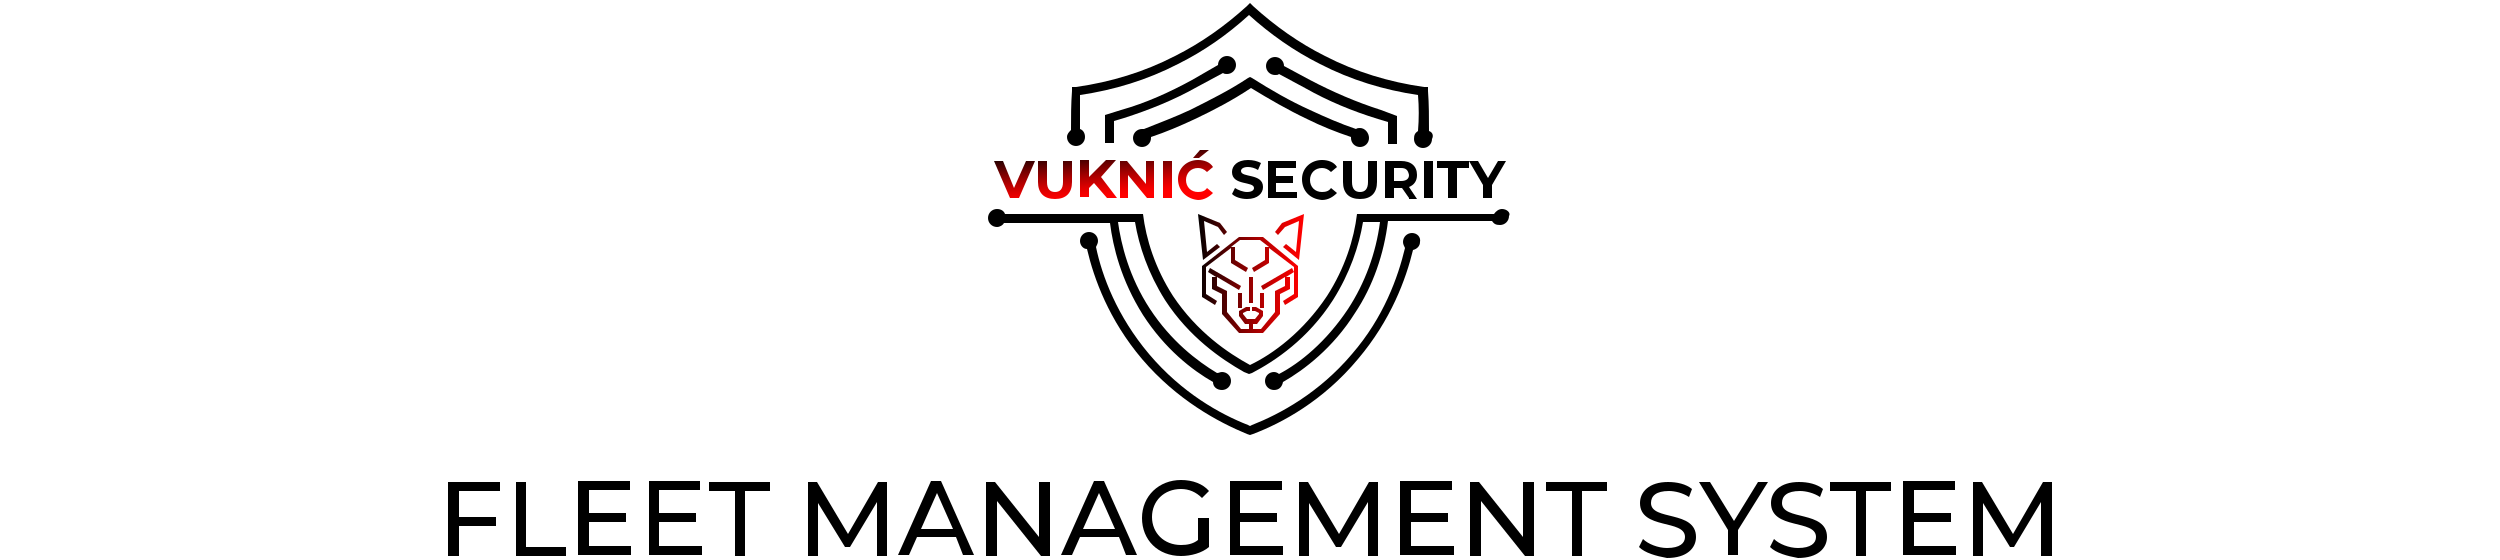 <?xml version="1.0" encoding="utf-8"?>
<!-- Generator: Adobe Illustrator 24.1.2, SVG Export Plug-In . SVG Version: 6.00 Build 0)  -->
<svg version="1.1" id="Layer_1" xmlns="http://www.w3.org/2000/svg" xmlns:xlink="http://www.w3.org/1999/xlink" x="0px" y="0px"
	 viewBox="0 0 250 56" style="enable-background:new 0 0 250 56;" xml:space="preserve">
<style type="text/css">
	.st0{fill:url(#SVGID_1_);}
	.st1{fill:url(#SVGID_2_);}
</style>
<g>
	<g>
		<g>
			<g>
				<g>
					<path d="M112.4,11.8c2.5-0.8,5-1.8,7.3-3.1l2.6-1.4c0.1,0.1,0.3,0.1,0.4,0.1c0.5,0,0.9-0.4,0.9-0.9c0-0.5-0.4-0.9-0.9-0.9
						c-0.5,0-0.9,0.4-0.9,0.9c0,0,0,0,0,0L119.2,8c-2.2,1.2-4.6,2.3-7.1,3l-1.6,0.5v1.6c0,0.2,0,0.4,0,0.6c0,0.2,0,0.4,0,0.6h0.9
						c0-0.4,0-0.8,0-1.2v-1L112.4,11.8z"/>
					<path d="M138.1,11c-2.5-0.8-4.8-1.8-7.1-3l-2.6-1.4c0,0,0,0,0,0c0-0.5-0.4-0.9-0.9-0.9c-0.5,0-0.9,0.4-0.9,0.9
						c0,0.5,0.4,0.9,0.9,0.9c0.2,0,0.3,0,0.4-0.1l2.6,1.4c2.3,1.3,4.7,2.3,7.3,3.1l1,0.3l0,1c0,0.4,0,0.8,0,1.2h0.9
						c0-0.2,0-0.4,0-0.6c0-0.2,0-0.4,0-0.6l0-1.6L138.1,11z"/>
					<path d="M142.9,13.1c0-1.3,0-2.7-0.1-4l0-0.4l-0.4,0c-3.5-0.5-6.8-1.5-9.9-3.1c-2.6-1.3-5-3-7.2-5l-0.3-0.3l-0.3,0.3
						c-2.2,2-4.6,3.7-7.2,5c-3.1,1.6-6.4,2.6-9.9,3.1l-0.4,0l0,0.4c-0.1,1.3-0.1,2.6-0.1,3.9c-0.2,0.2-0.4,0.4-0.4,0.7
						c0,0.5,0.4,0.9,0.9,0.9s0.9-0.4,0.9-0.9c0-0.4-0.2-0.7-0.5-0.8c0-1.1,0-2.3,0-3.4c3.4-0.5,6.7-1.5,9.8-3.1
						c2.6-1.3,4.9-2.9,7.1-4.9c2.1,1.9,4.5,3.6,7.1,4.9c3.1,1.6,6.4,2.6,9.8,3.1c0.1,1.2,0.1,2.4,0,3.6c-0.3,0.2-0.4,0.4-0.4,0.8
						c0,0.5,0.4,0.9,0.9,0.9c0.5,0,0.9-0.4,0.9-0.9C143.4,13.5,143.2,13.2,142.9,13.1z"/>
					<path d="M136,12.8c-0.1,0-0.3,0-0.4,0.1c-1.5-0.5-3.1-1.2-4.6-1.9c-2-0.9-3.9-2-5.8-3.2l-0.2-0.1l-0.2,0.1
						c-1.8,1.2-3.8,2.2-5.8,3.2c-1.5,0.7-3.1,1.3-4.6,1.9c-0.1,0-0.2,0-0.2,0c-0.5,0-0.9,0.4-0.9,0.9c0,0.5,0.4,0.9,0.9,0.9
						s0.9-0.4,0.9-0.9c0-0.1,0-0.1,0-0.1c1.5-0.5,2.9-1.1,4.4-1.8c1.9-0.9,3.8-1.9,5.6-3.1c1.8,1.1,3.7,2.2,5.6,3.1
						c1.4,0.7,2.9,1.3,4.4,1.8c0,0,0,0,0,0.1c0,0.5,0.4,0.9,0.9,0.9s0.9-0.4,0.9-0.9S136.5,12.8,136,12.8z"/>
				</g>
			</g>
			<linearGradient id="SVGID_1_" gradientUnits="userSpaceOnUse" x1="119.748" y1="27.401" x2="130.456" y2="27.401">
				<stop  offset="0" style="stop-color:#000000"/>
				<stop  offset="0.106" style="stop-color:#230000"/>
				<stop  offset="0.357" style="stop-color:#700000"/>
				<stop  offset="0.581" style="stop-color:#AD0000"/>
				<stop  offset="0.769" style="stop-color:#DA0000"/>
				<stop  offset="0.915" style="stop-color:#F50000"/>
				<stop  offset="1" style="stop-color:#FF0000"/>
			</linearGradient>
			<path class="st0" d="M120.3,26l-0.5-4.6l2.2,0.9l0.7,0.9l-0.3,0.3l-0.6-0.8l-1.4-0.6l0.3,3.1l1-0.8l0.3,0.3L120.3,26z
				 M123.9,31.1v0.5l0.6,0.8h0.4v0.5h0v0l0.2,0h0.2v0h0l0-0.5l0.4,0l0.6-0.8l0-0.5l-0.7-0.4l-0.4,0l0,0.4l0.3,0l0.4,0.2v0.1
				l-0.4,0.5l-0.5,0h-0.3l-0.4-0.5v-0.1l0.4-0.2h0.3v-0.4h-0.4L123.9,31.1z M129,28.9l0-1.2l-0.4,0l0.8-0.5l-0.2-0.4l-3.1,1.8
				l0.2,0.4l2.2-1.3l0,0.9l-1,0.5l0,2.1l-1.4,1.7l-1,0h-1l-1.4-1.7v-2.1l-1-0.5v-0.9l2.2,1.3l0.2-0.4l-3.1-1.8l-0.2,0.4l0.8,0.5
				h-0.4v1.2l1,0.5v2l1.7,1.9h1.2l1.2,0l1.7-1.9l0-2L129,28.9z M128.5,22.7l1.4-0.6l-0.3,3.1l-1-0.8l-0.3,0.3l1.6,1.3l0.5-4.6
				l-2.2,0.9l-0.7,0.9l0.3,0.3L128.5,22.7z M123.8,30.8h0.4v-1.5h-0.4V30.8z M125.3,27.7h-0.4v2.6h0.4V27.7z M126.3,23.7l-1.2,0
				h-1.2l-3.7,2.9v3.1l1.3,0.8l0.2-0.4l-1.1-0.7v-2.7l2.5-1.9v1.5l1.5,0.9l0.2-0.4l-1.3-0.8v-1.3h-0.4l0.9-0.7h1v-0.2l0,0.2l1,0
				l0.9,0.7l-0.4,0l0,1.3l-1.3,0.8l0.2,0.4l1.5-0.9l0-1.5l2.5,1.9l0,2.7l-1.1,0.7l0.2,0.4l1.3-0.8l0-3.1L126.3,23.7z M126.4,29.3
				l-0.4,0l0,1.5l0.4,0L126.4,29.3z"/>
			<g>
				<g>
					<path d="M141.2,23.3c-0.5,0-0.9,0.4-0.9,0.9c0,0.2,0.1,0.4,0.2,0.6c-0.7,2.9-2.1,6.9-5.3,10.6c-3.3,3.9-7.2,6-10,7.1l0,0
						l-0.2,0.1l-0.2-0.1c-2.8-1.1-6.6-3.2-9.9-7.1c-3.2-3.8-4.7-7.8-5.3-10.7c0.1-0.2,0.2-0.4,0.2-0.6c0-0.5-0.4-0.9-0.9-0.9
						c-0.5,0-0.9,0.4-0.9,0.9c0,0.4,0.3,0.8,0.7,0.8c0.7,3,2.2,7.1,5.5,11c3.5,4.1,7.6,6.3,10.5,7.5l0.3,0.1l0,0l0,0l0.3-0.1
						c2.9-1.1,7-3.3,10.5-7.5c3.3-3.9,4.8-8,5.5-10.9c0.4-0.1,0.7-0.4,0.7-0.8C142.1,23.7,141.7,23.3,141.2,23.3z"/>
					<path d="M150.2,20.9c-0.3,0-0.6,0.2-0.8,0.5h-4.2c0,0-4.9,0-5.3,0h-3.3c0,0,0,0,0,0h-0.9c-0.3,2.5-1.2,5.4-3,8.2
						c-2.4,3.6-5.4,5.8-7.7,6.9c-2.2-1.2-5.3-3.3-7.7-6.9c-1.8-2.8-2.7-5.7-3-8.2h-0.9c0,0,0,0,0,0l-12.9,0
						c-0.1-0.3-0.4-0.5-0.8-0.5c-0.5,0-0.9,0.4-0.9,0.9c0,0.5,0.4,0.9,0.9,0.9c0.3,0,0.6-0.2,0.7-0.4h8.9v0h1.7
						c0.3,2.4,1.1,5.7,3.3,9.2c2.2,3.4,4.9,5.5,7,6.7c0,0.5,0.4,0.8,0.9,0.8c0.5,0,0.9-0.4,0.9-0.9c0-0.5-0.4-0.9-0.9-0.9
						c-0.2,0-0.3,0.1-0.5,0.1c-2-1.2-4.6-3.2-6.7-6.4c-2.1-3.2-2.9-6.5-3.2-8.7h1.7c0.4,2.4,1.3,5.1,3,7.8c2.4,3.7,5.6,5.9,7.9,7.2
						l0.5,0.2l0.3-0.1c2.3-1.2,5.6-3.4,8.1-7.3c1.7-2.7,2.6-5.4,3-7.8h1.7c-0.4,3.1-1.5,6.1-3.2,8.7c-2.2,3.3-4.8,5.4-6.9,6.5
						c-0.1-0.1-0.3-0.2-0.5-0.2c-0.5,0-0.9,0.4-0.9,0.9c0,0.5,0.4,0.9,0.9,0.9c0.5,0,0.8-0.3,0.9-0.8c2.1-1.2,5-3.4,7.2-6.9
						c1.8-2.7,2.9-5.9,3.3-9.2c0.8,0,6.1,0,6.1,0h4.3c0.2,0.3,0.4,0.4,0.8,0.4c0.5,0,0.9-0.4,0.9-0.9
						C151.1,21.3,150.7,20.9,150.2,20.9z"/>
				</g>
			</g>
		</g>
		<g>
			<linearGradient id="SVGID_2_" gradientUnits="userSpaceOnUse" x1="110.244" y1="14.677" x2="110.634" y2="19.645">
				<stop  offset="0" style="stop-color:#000000"/>
				<stop  offset="0.106" style="stop-color:#230000"/>
				<stop  offset="0.357" style="stop-color:#700000"/>
				<stop  offset="0.581" style="stop-color:#AD0000"/>
				<stop  offset="0.769" style="stop-color:#DA0000"/>
				<stop  offset="0.915" style="stop-color:#F50000"/>
				<stop  offset="1" style="stop-color:#FF0000"/>
			</linearGradient>
			<path class="st1" d="M103.5,16.1l-1.6,3.7H101l-1.6-3.7h0.9l1.1,2.7l1.2-2.7H103.5z M103.8,18.2v-2.1h0.9v2.1c0,0.7,0.3,1,0.8,1
				c0.5,0,0.8-0.3,0.8-1v-2.1h0.9v2.1c0,1.1-0.6,1.7-1.7,1.7C104.4,19.9,103.8,19.3,103.8,18.2z M109.4,18.3l-0.5,0.5v0.9H108v-3.7
				h0.9v1.7l1.7-1.7h1l-1.5,1.7l1.6,2.1h-1L109.4,18.3z M115.4,16.1v3.7h-0.7l-1.9-2.3v2.3H112v-3.7h0.7l1.9,2.3v-2.3H115.4z
				 M116.3,16.1h0.9v3.7h-0.9V16.1z M117.8,17.9c0-1.1,0.9-1.9,2-1.9c0.6,0,1.2,0.2,1.5,0.7l-0.6,0.5c-0.3-0.3-0.6-0.4-0.9-0.4
				c-0.7,0-1.2,0.5-1.2,1.2c0,0.7,0.5,1.2,1.2,1.2c0.4,0,0.7-0.1,0.9-0.4l0.6,0.5c-0.4,0.4-0.9,0.7-1.5,0.7
				C118.7,19.9,117.8,19.1,117.8,17.9z M120,15h0.9l-1,0.8h-0.6L120,15z"/>
			<path d="M123.2,19.4l0.3-0.6c0.3,0.2,0.8,0.4,1.2,0.4c0.5,0,0.7-0.2,0.7-0.4c0-0.7-2.2-0.2-2.2-1.6c0-0.6,0.5-1.2,1.6-1.2
				c0.5,0,0.9,0.1,1.3,0.3l-0.3,0.7c-0.3-0.2-0.7-0.3-1-0.3c-0.5,0-0.7,0.2-0.7,0.4c0,0.7,2.2,0.2,2.2,1.6c0,0.6-0.5,1.2-1.6,1.2
				C124.1,19.9,123.5,19.7,123.2,19.4z"/>
			<path d="M129.7,19.1v0.7h-2.9v-3.7h2.8v0.7h-2v0.8h1.7v0.7h-1.7v0.9H129.7z"/>
			<path d="M130.2,17.9c0-1.1,0.9-1.9,2-1.9c0.6,0,1.2,0.2,1.5,0.7l-0.6,0.5c-0.3-0.3-0.6-0.4-0.9-0.4c-0.7,0-1.2,0.5-1.2,1.2
				c0,0.7,0.5,1.2,1.2,1.2c0.4,0,0.7-0.1,0.9-0.4l0.6,0.5c-0.4,0.4-0.9,0.7-1.5,0.7C131,19.9,130.2,19.1,130.2,17.9z"/>
			<path d="M134.3,18.2v-2.1h0.9v2.1c0,0.7,0.3,1,0.8,1c0.5,0,0.8-0.3,0.8-1v-2.1h0.9v2.1c0,1.1-0.6,1.7-1.7,1.7
				S134.3,19.3,134.3,18.2z"/>
			<path d="M140.9,19.8l-0.7-1h0h-0.8v1h-0.9v-3.7h1.6c1,0,1.6,0.5,1.6,1.4c0,0.6-0.3,1-0.8,1.2l0.8,1.2H140.9z M140.1,16.8h-0.7
				v1.3h0.7c0.5,0,0.8-0.2,0.8-0.6C140.8,17,140.6,16.8,140.1,16.8z"/>
			<path d="M142.4,16.1h0.9v3.7h-0.9V16.1z"/>
			<path d="M144.9,16.8h-1.2v-0.7h3.2v0.7h-1.2v3h-0.9V16.8z"/>
			<path d="M149.2,18.5v1.3h-0.9v-1.3l-1.4-2.4h0.9l1,1.7l1-1.7h0.8L149.2,18.5z"/>
		</g>
	</g>
	<g>
		<path d="M45.9,49.1v2.6h3.7v0.9h-3.7v3h-1.1v-7.4h5.2v0.9H45.9z"/>
		<path d="M51.5,48.2h1.1v6.5h4v0.9h-5V48.2z"/>
		<path d="M63.1,54.6v0.9h-5.3v-7.4H63v0.9h-4.1v2.3h3.7v0.9h-3.7v2.4H63.1z"/>
		<path d="M70.2,54.6v0.9h-5.3v-7.4H70v0.9h-4.1v2.3h3.7v0.9h-3.7v2.4H70.2z"/>
		<path d="M73.4,49.1h-2.5v-0.9h6.1v0.9h-2.5v6.5h-1V49.1z"/>
		<path d="M87.7,55.6l0-5.4l-2.7,4.5h-0.5l-2.7-4.4v5.3h-1v-7.4h0.9l3.1,5.2l3-5.2h0.9l0,7.4H87.7z"/>
		<path d="M95.6,53.7h-3.9l-0.8,1.8h-1.1l3.3-7.4h1l3.3,7.4h-1.1L95.6,53.7z M95.3,52.9l-1.6-3.6l-1.6,3.6H95.3z"/>
		<path d="M105,48.2v7.4h-0.9l-4.4-5.5v5.5h-1.1v-7.4h0.9l4.4,5.5v-5.5H105z"/>
		<path d="M111.9,53.7H108l-0.8,1.8h-1.1l3.3-7.4h1l3.3,7.4h-1.1L111.9,53.7z M111.5,52.9l-1.6-3.6l-1.6,3.6H111.5z"/>
		<path d="M119.9,51.8h1v2.9c-0.7,0.6-1.8,0.9-2.8,0.9c-2.3,0-3.9-1.6-3.9-3.8c0-2.2,1.7-3.8,3.9-3.8c1.2,0,2.2,0.4,2.8,1.1
			l-0.7,0.7c-0.6-0.6-1.3-0.9-2.1-0.9c-1.7,0-2.9,1.2-2.9,2.8c0,1.6,1.2,2.8,2.9,2.8c0.6,0,1.2-0.1,1.7-0.5V51.8z"/>
		<path d="M128.3,54.6v0.9h-5.3v-7.4h5.2v0.9H124v2.3h3.7v0.9H124v2.4H128.3z"/>
		<path d="M136.8,55.6l0-5.4l-2.7,4.5h-0.5l-2.7-4.4v5.3h-1v-7.4h0.9l3.1,5.2l3-5.2h0.9l0,7.4H136.8z"/>
		<path d="M145.4,54.6v0.9H140v-7.4h5.2v0.9h-4.1v2.3h3.7v0.9h-3.7v2.4H145.4z"/>
		<path d="M153.4,48.2v7.4h-0.9l-4.4-5.5v5.5h-1.1v-7.4h0.9l4.4,5.5v-5.5H153.4z"/>
		<path d="M157.1,49.1h-2.5v-0.9h6.1v0.9h-2.5v6.5h-1V49.1z"/>
		<path d="M163.9,54.7l0.4-0.8c0.5,0.5,1.5,0.9,2.4,0.9c1.3,0,1.8-0.5,1.8-1.1c0-1.8-4.5-0.7-4.5-3.4c0-1.1,0.9-2.1,2.8-2.1
			c0.9,0,1.8,0.2,2.4,0.7l-0.3,0.8c-0.6-0.4-1.4-0.6-2-0.6c-1.3,0-1.8,0.5-1.8,1.2c0,1.8,4.5,0.7,4.5,3.4c0,1.1-0.9,2.1-2.9,2.1
			C165.6,55.6,164.5,55.3,163.9,54.7z"/>
		<path d="M173.8,53v2.5h-1V53l-2.9-4.8h1.1l2.4,3.9l2.4-3.9h1L173.8,53z"/>
		<path d="M177,54.7l0.4-0.8c0.5,0.5,1.5,0.9,2.4,0.9c1.3,0,1.8-0.5,1.8-1.1c0-1.8-4.5-0.7-4.5-3.4c0-1.1,0.9-2.1,2.8-2.1
			c0.9,0,1.8,0.2,2.4,0.7l-0.3,0.8c-0.6-0.4-1.4-0.6-2-0.6c-1.3,0-1.8,0.5-1.8,1.2c0,1.8,4.5,0.7,4.5,3.4c0,1.1-0.9,2.1-2.9,2.1
			C178.7,55.6,177.6,55.3,177,54.7z"/>
		<path d="M185.5,49.1H183v-0.9h6.1v0.9h-2.5v6.5h-1V49.1z"/>
		<path d="M195.6,54.6v0.9h-5.3v-7.4h5.2v0.9h-4.1v2.3h3.7v0.9h-3.7v2.4H195.6z"/>
		<path d="M204.1,55.6l0-5.4l-2.7,4.5H201l-2.7-4.4v5.3h-1v-7.4h0.9l3.1,5.2l3-5.2h0.9l0,7.4H204.1z"/>
	</g>
</g>
</svg>
